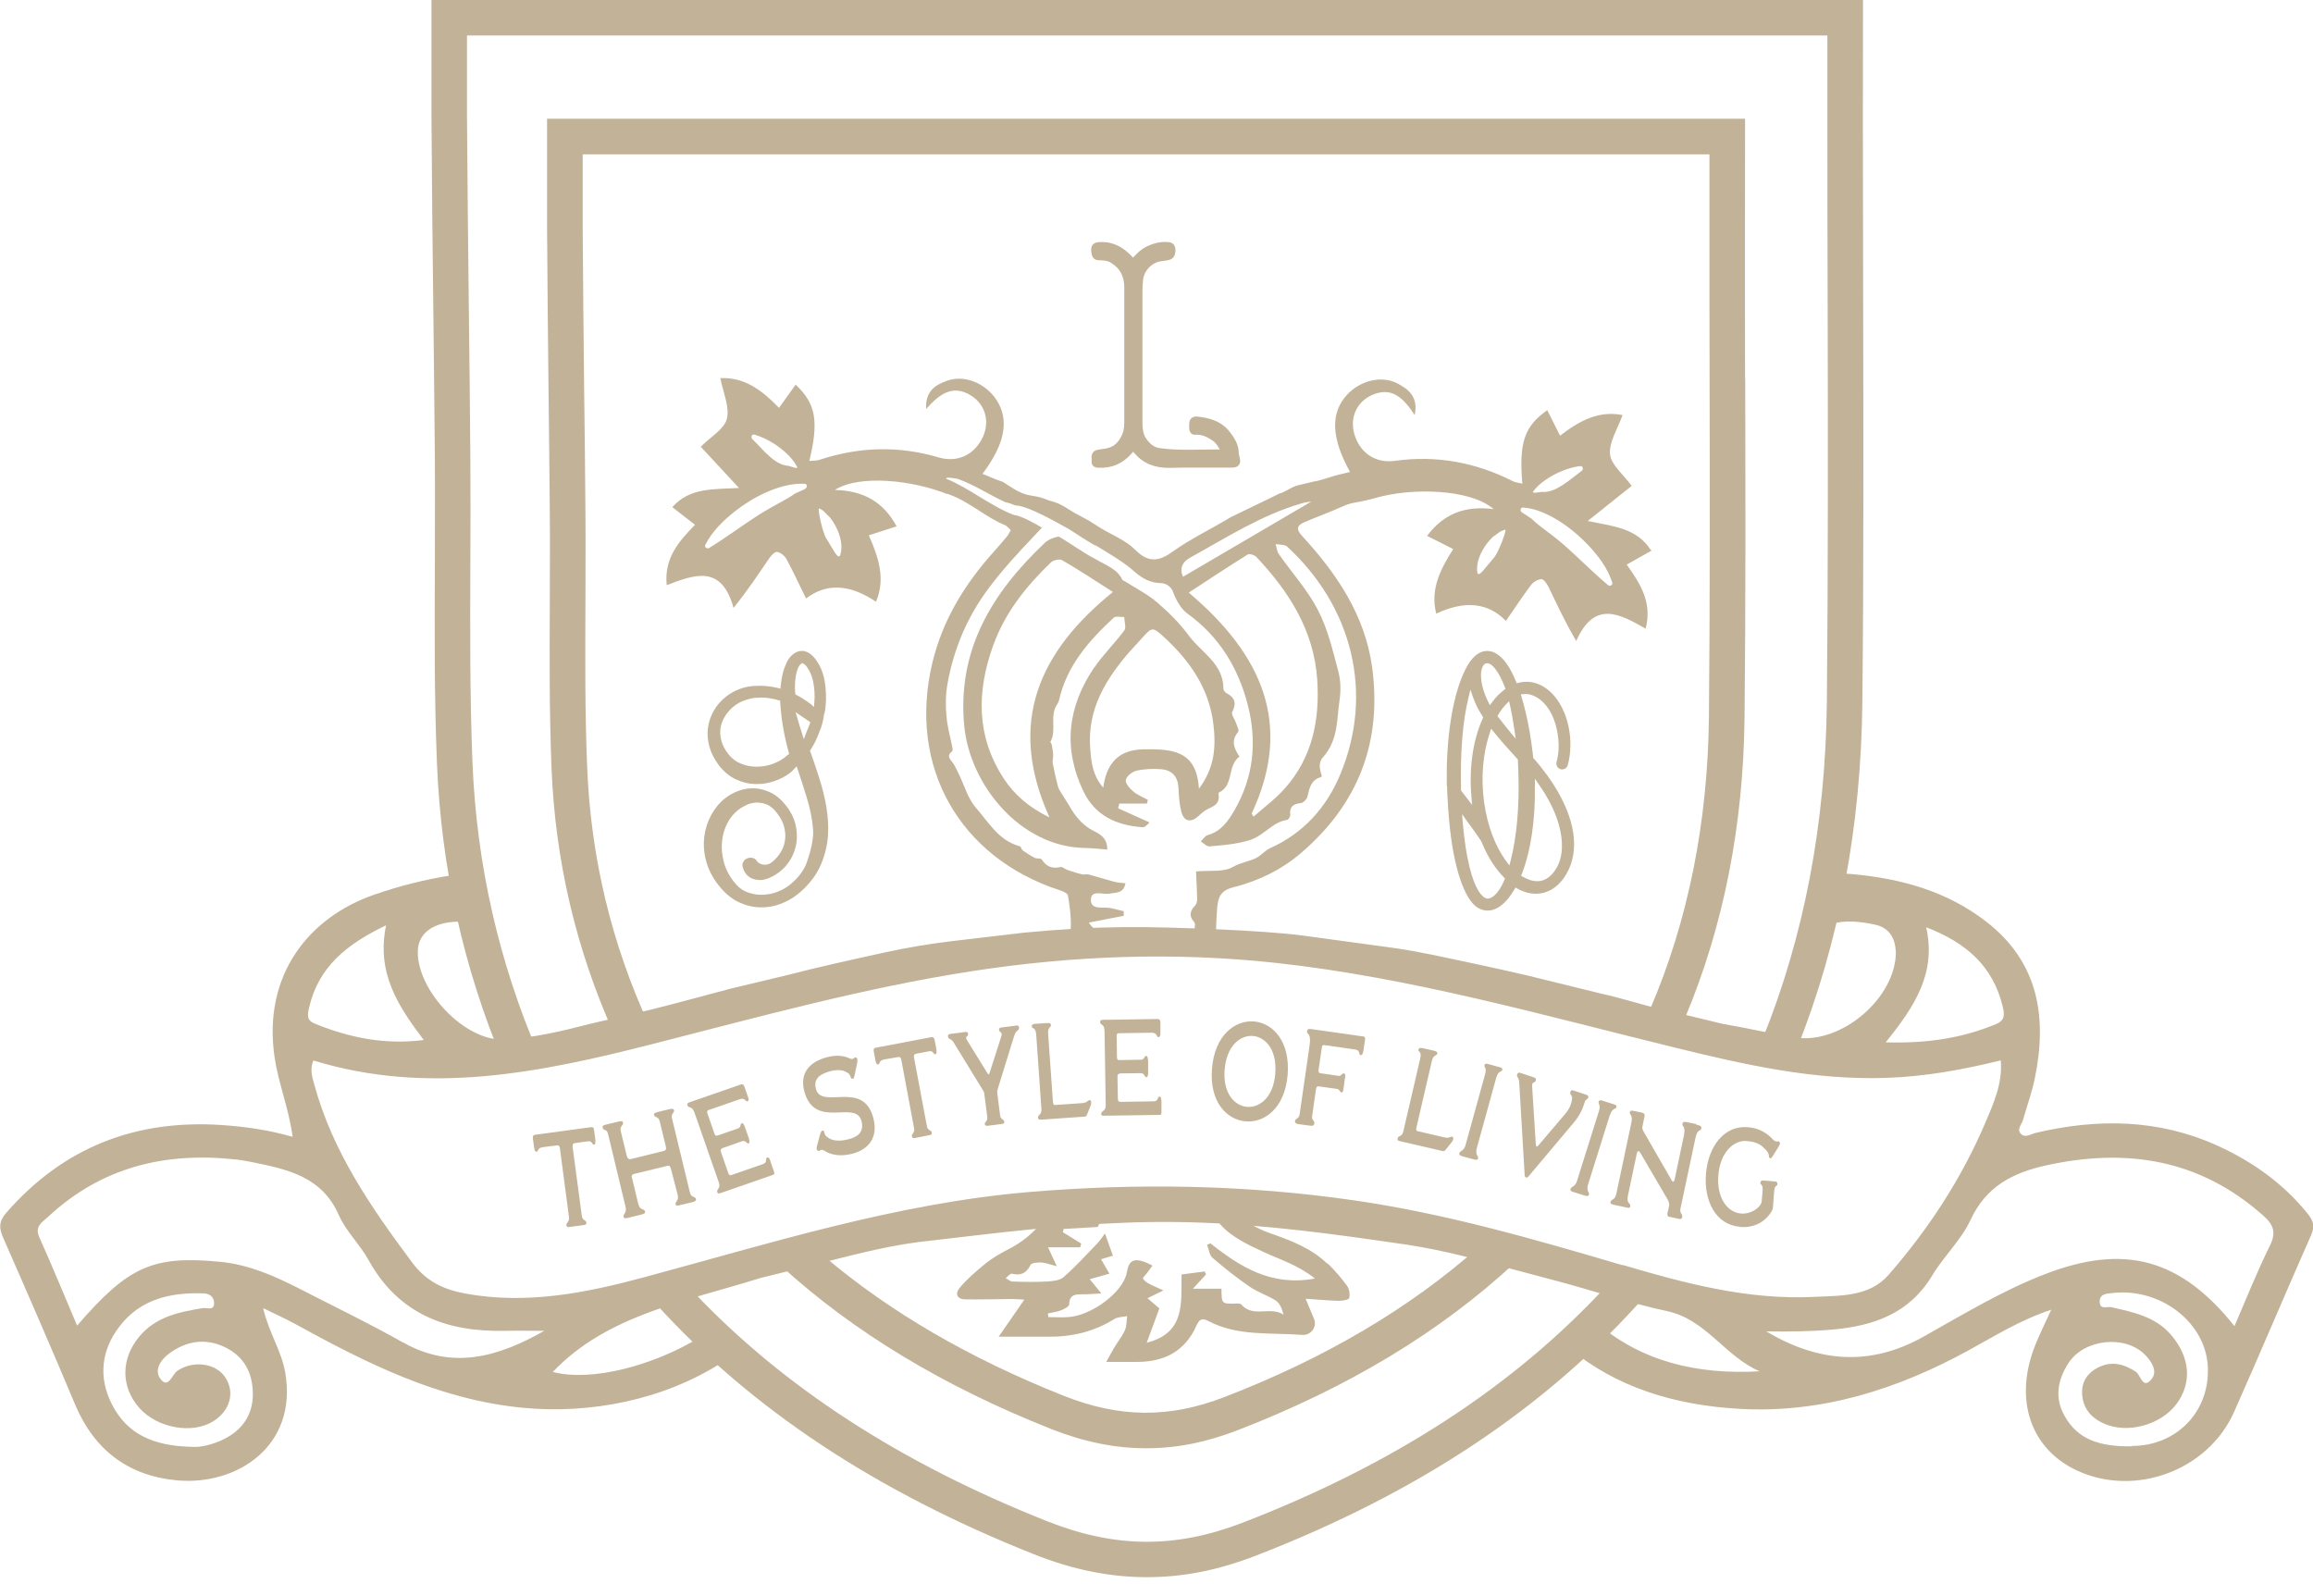 <?xml version="1.0" encoding="UTF-8"?> <svg xmlns="http://www.w3.org/2000/svg" width="100" height="69" viewBox="0 0 100 69" fill="none"> <g clip-path="url(#clip0_86_1970)"> <path d="M65.151 54.4C65.078 54.366 65.004 54.332 64.931 54.298C64.891 54.281 64.858 54.264 64.818 54.247C64.812 54.247 64.767 54.225 64.75 54.219C64.485 54.106 64.214 54.005 63.944 53.903C60.948 56.56 57.299 58.715 52.944 60.396C50.552 61.321 48.409 61.304 45.989 60.345C41.916 58.726 38.481 56.729 35.638 54.321C35.616 54.332 35.599 54.338 35.576 54.343C34.972 54.456 34.369 54.631 33.76 54.721C36.902 57.587 40.766 59.922 45.425 61.772C46.83 62.331 48.189 62.613 49.543 62.613C50.897 62.613 52.154 62.353 53.502 61.834C58.292 59.984 62.274 57.581 65.501 54.586C65.388 54.524 65.269 54.462 65.151 54.405V54.4Z" fill="#C2B297"></path> <path d="M75.446 16.352C75.446 14.243 75.435 12.127 75.441 10.018C75.441 9.166 75.446 5.906 75.446 5.906V5.133H72.423C61.017 5.133 49.606 5.133 38.2 5.133H23.652V7.649C23.652 8.433 23.652 9.143 23.652 9.854C23.664 12.161 23.692 14.502 23.714 16.77C23.737 18.592 23.754 20.419 23.771 22.241C23.782 23.488 23.771 24.757 23.771 25.987C23.759 28.35 23.748 30.787 23.844 33.196C24.002 37.201 24.905 41.031 26.518 44.635C27.043 44.59 27.556 44.466 28.063 44.325C26.439 40.805 25.536 37.06 25.384 33.134C25.288 30.765 25.299 28.339 25.311 25.992C25.311 24.763 25.322 23.488 25.311 22.23C25.299 20.402 25.277 18.581 25.254 16.753C25.232 14.491 25.204 12.144 25.192 9.843C25.192 9.138 25.192 8.433 25.192 7.649V6.673H38.2C49.606 6.673 61.011 6.673 72.423 6.673H73.906C73.906 7.57 73.906 9.448 73.906 10.012C73.906 12.122 73.906 14.237 73.912 16.347C73.923 21.141 73.929 26.094 73.884 30.968C73.838 35.559 72.981 39.812 71.345 43.62C71.864 43.688 72.372 43.812 72.868 43.964C74.515 40.032 75.378 35.678 75.424 30.985C75.474 26.105 75.463 21.141 75.452 16.347L75.446 16.352Z" fill="#C2B297"></path> <path d="M80.551 12.771C80.551 10.238 80.539 7.711 80.539 5.178C80.539 4.157 80.545 0.773 80.545 0.773V0H77.07C62.968 0 48.866 0 34.759 0H18.654V0.767C18.654 1.314 18.654 1.828 18.654 2.318C18.654 3.266 18.654 4.123 18.654 4.975C18.671 7.745 18.699 10.56 18.733 13.278C18.756 15.467 18.784 17.661 18.801 19.85C18.812 21.345 18.801 22.873 18.801 24.346C18.79 27.177 18.773 30.111 18.891 32.993C19.072 37.5 20.031 41.821 21.745 45.905C22.276 45.843 22.8 45.764 23.319 45.662C21.576 41.64 20.6 37.382 20.425 32.931C20.313 30.077 20.324 27.166 20.335 24.351C20.341 22.873 20.346 21.345 20.335 19.839C20.318 17.644 20.296 15.456 20.268 13.261C20.239 10.543 20.206 7.728 20.189 4.964C20.189 4.112 20.189 3.26 20.189 2.318C20.189 2.065 20.189 1.805 20.189 1.534H34.759C48.861 1.534 62.963 1.534 77.07 1.534H79.005C79.005 2.595 79.005 4.456 79.005 5.173C79.005 7.705 79.005 10.238 79.016 12.765C79.028 18.524 79.039 24.487 78.983 30.342C78.926 35.605 77.996 40.49 76.207 44.906C76.563 44.952 76.912 45.042 77.251 45.155C77.403 45.2 77.55 45.256 77.702 45.301C79.513 40.755 80.46 35.74 80.517 30.359C80.579 24.492 80.562 18.53 80.551 12.765V12.771Z" fill="#C2B297"></path> <path d="M69.471 55.607C69.471 55.607 69.454 55.607 69.443 55.607C65.432 59.945 60.232 63.318 53.733 65.828C50.823 66.951 48.211 66.934 45.267 65.766C38.932 63.25 33.878 59.978 29.974 55.849C29.455 56.086 28.914 56.273 28.355 56.368C32.479 60.915 37.871 64.48 44.697 67.193C46.367 67.859 47.974 68.186 49.582 68.186C51.189 68.186 52.684 67.876 54.281 67.261C61.32 64.542 66.899 60.83 71.141 56.013C70.599 55.787 70.047 55.613 69.46 55.607H69.471Z" fill="#C2B297"></path> <path d="M25.683 48.838C25.672 48.748 25.621 48.72 25.559 48.731L23.139 49.058C23.06 49.069 23.026 49.109 23.037 49.21L23.088 49.583C23.111 49.752 23.139 49.797 23.201 49.791C23.285 49.78 23.218 49.628 23.477 49.594L24.064 49.521C24.171 49.504 24.199 49.56 24.211 49.667L24.6 52.623C24.628 52.832 24.47 52.86 24.487 52.967C24.498 53.046 24.543 53.057 24.611 53.046L25.254 52.962C25.322 52.95 25.361 52.928 25.35 52.843C25.333 52.736 25.186 52.781 25.153 52.561L24.758 49.594C24.741 49.481 24.775 49.43 24.854 49.419L25.435 49.34C25.61 49.318 25.593 49.498 25.683 49.487C25.739 49.481 25.762 49.402 25.728 49.182L25.683 48.855V48.838Z" fill="#C2B297"></path> <path d="M29.828 51.557L29.05 48.342C28.999 48.139 29.168 48.116 29.14 47.998C29.123 47.924 29.038 47.93 28.942 47.953L28.497 48.06C28.339 48.099 28.26 48.127 28.277 48.206C28.311 48.336 28.463 48.24 28.525 48.488L28.785 49.56C28.824 49.718 28.756 49.741 28.683 49.763L27.29 50.107C27.205 50.124 27.132 50.119 27.092 49.949L26.838 48.906C26.782 48.669 26.968 48.663 26.934 48.533C26.918 48.455 26.844 48.466 26.771 48.483L26.229 48.612C26.077 48.646 26.038 48.675 26.054 48.748C26.099 48.928 26.224 48.765 26.291 49.035L27.047 52.183C27.109 52.443 26.929 52.488 26.957 52.606C26.974 52.679 27.025 52.679 27.149 52.651L27.701 52.516C27.814 52.488 27.91 52.459 27.888 52.38C27.854 52.228 27.673 52.358 27.594 52.048L27.312 50.874C27.295 50.812 27.352 50.767 27.419 50.75L28.863 50.401C28.926 50.384 28.982 50.423 29.01 50.542L29.303 51.67C29.36 51.912 29.174 51.958 29.208 52.076C29.224 52.138 29.32 52.121 29.36 52.11L29.879 51.986C30.031 51.952 30.116 51.924 30.088 51.828C30.059 51.721 29.884 51.788 29.828 51.557Z" fill="#C2B297"></path> <path d="M33.315 50.215C33.275 50.107 33.247 50.017 33.168 50.045C33.061 50.085 33.207 50.254 32.987 50.327L31.656 50.79C31.572 50.818 31.526 50.829 31.481 50.7L31.171 49.808C31.137 49.718 31.165 49.662 31.244 49.633L32.096 49.334C32.22 49.289 32.299 49.453 32.35 49.436C32.412 49.413 32.423 49.357 32.373 49.205L32.215 48.754C32.169 48.629 32.136 48.545 32.057 48.567C31.995 48.59 32.051 48.737 31.904 48.787L31.024 49.092C30.945 49.12 30.912 49.092 30.872 48.968L30.584 48.133C30.556 48.054 30.573 48.009 30.63 47.992L31.978 47.524C32.215 47.439 32.231 47.642 32.316 47.614C32.401 47.586 32.356 47.456 32.327 47.388L32.181 46.971C32.141 46.864 32.079 46.87 32.028 46.886L29.964 47.603C29.834 47.648 29.682 47.676 29.716 47.772C29.778 47.958 29.902 47.755 30.032 48.122L31.081 51.128C31.171 51.399 30.962 51.399 31.013 51.551C31.041 51.636 31.165 51.574 31.205 51.563L33.427 50.79C33.478 50.773 33.489 50.728 33.461 50.649L33.309 50.215H33.315Z" fill="#C2B297"></path> <path d="M35.273 47.061C35.154 46.604 35.504 46.413 35.921 46.305C36.322 46.204 36.525 46.317 36.559 46.334C36.812 46.435 36.745 46.604 36.829 46.633C36.914 46.661 36.92 46.593 36.948 46.48L37.055 45.967C37.078 45.86 37.089 45.77 37.016 45.724C36.92 45.668 36.937 45.843 36.745 45.764C36.677 45.73 36.339 45.555 35.769 45.702C34.934 45.916 34.573 46.452 34.776 47.191C35.233 48.861 37.004 47.518 37.247 48.471C37.371 48.956 37.066 49.16 36.677 49.255C36.028 49.419 35.808 49.188 35.746 49.143C35.611 49.041 35.667 48.923 35.6 48.889C35.526 48.844 35.481 48.951 35.447 49.069L35.34 49.475C35.306 49.594 35.278 49.707 35.363 49.752C35.447 49.797 35.459 49.65 35.628 49.741C35.712 49.786 36.085 50.068 36.835 49.882C37.523 49.707 37.98 49.21 37.76 48.347C37.326 46.655 35.515 48.003 35.273 47.072V47.061Z" fill="#C2B297"></path> <path d="M40.399 44.94C40.382 44.856 40.332 44.828 40.27 44.839L37.867 45.296C37.788 45.313 37.754 45.352 37.776 45.454L37.844 45.82C37.878 45.989 37.906 46.029 37.968 46.018C38.053 46.001 37.974 45.854 38.233 45.803L38.814 45.702C38.922 45.679 38.95 45.736 38.972 45.843L39.519 48.776C39.559 48.985 39.401 49.019 39.423 49.126C39.44 49.199 39.486 49.21 39.553 49.199L40.191 49.075C40.258 49.064 40.298 49.035 40.281 48.951C40.258 48.844 40.112 48.9 40.072 48.68L39.519 45.736C39.497 45.623 39.525 45.572 39.604 45.555L40.179 45.448C40.354 45.414 40.349 45.595 40.439 45.578C40.495 45.566 40.512 45.493 40.467 45.273L40.405 44.946L40.399 44.94Z" fill="#C2B297"></path> <path d="M43.907 44.343L43.298 44.422C43.23 44.433 43.18 44.455 43.191 44.523C43.208 44.653 43.355 44.602 43.292 44.799L42.779 46.401C42.762 46.452 42.728 46.463 42.7 46.413L41.82 44.991C41.679 44.771 41.877 44.844 41.854 44.692C41.843 44.608 41.792 44.613 41.719 44.619L41.149 44.692C41.053 44.703 40.974 44.715 40.986 44.805C41.008 44.969 41.093 44.85 41.234 45.076L42.52 47.174C42.548 47.225 42.554 47.264 42.565 47.36L42.683 48.28C42.712 48.483 42.565 48.5 42.576 48.596C42.587 48.68 42.666 48.675 42.723 48.669L43.287 48.596C43.371 48.584 43.428 48.579 43.417 48.489C43.4 48.364 43.259 48.426 43.236 48.206L43.118 47.276C43.112 47.231 43.106 47.163 43.135 47.084L43.84 44.805C43.941 44.478 44.077 44.585 44.054 44.41C44.043 44.32 43.953 44.331 43.896 44.343H43.907Z" fill="#C2B297"></path> <path d="M46.847 47.687L45.623 47.772C45.567 47.772 45.533 47.772 45.522 47.637L45.313 44.67C45.296 44.404 45.448 44.416 45.437 44.32C45.431 44.23 45.364 44.224 45.262 44.23L44.755 44.263C44.653 44.269 44.602 44.303 44.608 44.376C44.614 44.495 44.771 44.376 44.8 44.732L45.025 47.947C45.042 48.223 44.867 48.167 44.879 48.319C44.884 48.409 44.946 48.409 45.048 48.404L46.892 48.274C46.932 48.274 46.971 48.263 46.999 48.184L47.163 47.772C47.18 47.721 47.186 47.603 47.152 47.575C47.056 47.513 47.033 47.665 46.853 47.676L46.847 47.687Z" fill="#C2B297"></path> <path d="M50.135 47.405C50.022 47.405 50.106 47.614 49.875 47.614L48.471 47.637C48.386 47.637 48.335 47.637 48.33 47.496L48.313 46.554C48.307 46.458 48.352 46.413 48.437 46.407L49.339 46.396C49.475 46.396 49.492 46.571 49.548 46.571C49.61 46.571 49.644 46.52 49.638 46.356V45.877C49.627 45.747 49.621 45.651 49.542 45.651C49.48 45.651 49.48 45.815 49.328 45.815L48.397 45.831C48.313 45.831 48.29 45.798 48.29 45.668L48.279 44.788C48.279 44.703 48.307 44.669 48.364 44.669L49.791 44.647C50.044 44.647 49.994 44.839 50.084 44.839C50.169 44.839 50.169 44.703 50.169 44.63V44.184C50.157 44.072 50.101 44.055 50.044 44.055L47.856 44.089C47.72 44.089 47.562 44.072 47.562 44.167C47.562 44.365 47.749 44.213 47.754 44.596L47.805 47.783C47.805 48.065 47.608 48.003 47.608 48.167C47.608 48.257 47.743 48.234 47.788 48.234L50.14 48.201C50.197 48.201 50.219 48.156 50.214 48.077V47.614C50.202 47.501 50.202 47.405 50.123 47.411L50.135 47.405Z" fill="#C2B297"></path> <path d="M54.226 44.162C53.402 44.088 52.511 44.754 52.398 46.209C52.285 47.625 53.024 48.398 53.831 48.477C54.66 48.562 55.551 47.913 55.67 46.469C55.783 45.019 55.038 44.241 54.231 44.162H54.226ZM55.134 46.424C55.055 47.445 54.451 47.907 53.899 47.851C53.357 47.794 52.866 47.247 52.945 46.249C53.03 45.211 53.622 44.743 54.175 44.788C54.717 44.839 55.219 45.391 55.134 46.418V46.424Z" fill="#C2B297"></path> <path d="M58.901 44.805L56.803 44.506C56.611 44.478 56.526 44.461 56.509 44.579C56.487 44.731 56.695 44.636 56.622 45.172L56.188 48.178C56.16 48.375 56.007 48.353 55.99 48.449C55.973 48.573 56.064 48.59 56.193 48.607L56.566 48.657C56.729 48.68 56.808 48.691 56.825 48.556C56.842 48.438 56.701 48.449 56.729 48.251L56.898 47.067C56.904 47.01 56.944 46.96 57 46.965L57.812 47.078C57.914 47.095 57.936 47.219 57.987 47.23C58.049 47.242 58.072 47.163 58.083 47.078L58.156 46.548C58.168 46.463 58.156 46.418 58.1 46.407C58.015 46.395 57.993 46.531 57.886 46.514L57.096 46.401C57.017 46.39 56.994 46.339 57.006 46.26L57.147 45.29C57.164 45.188 57.181 45.172 57.305 45.188L58.596 45.374C58.833 45.408 58.715 45.6 58.833 45.617C58.89 45.623 58.929 45.561 58.957 45.352L59.019 44.923C59.031 44.839 58.991 44.81 58.895 44.799L58.901 44.805Z" fill="#C2B297"></path> <path d="M62.489 49.182L61.294 48.906C61.243 48.895 61.209 48.872 61.237 48.748L61.908 45.854C61.97 45.595 62.111 45.651 62.134 45.561C62.157 45.476 62.089 45.448 61.993 45.425L61.497 45.313C61.401 45.29 61.339 45.307 61.322 45.375C61.294 45.487 61.48 45.425 61.401 45.77L60.673 48.906C60.611 49.177 60.459 49.069 60.425 49.216C60.402 49.301 60.459 49.323 60.566 49.346L62.371 49.763C62.41 49.775 62.45 49.775 62.501 49.707L62.777 49.363C62.811 49.323 62.85 49.21 62.822 49.171C62.749 49.081 62.681 49.222 62.506 49.182H62.489Z" fill="#C2B297"></path> <path d="M64.825 46.136L64.34 46.001C64.289 45.99 64.204 45.962 64.182 46.046C64.153 46.148 64.289 46.153 64.204 46.452L63.364 49.498C63.291 49.775 63.127 49.746 63.099 49.842C63.071 49.938 63.133 49.961 63.223 49.989L63.719 50.124C63.747 50.136 63.877 50.169 63.9 50.091C63.934 49.967 63.764 49.938 63.849 49.634L64.689 46.588C64.774 46.283 64.926 46.351 64.949 46.261C64.977 46.159 64.847 46.142 64.819 46.131L64.825 46.136Z" fill="#C2B297"></path> <path d="M68.497 47.71C68.553 47.462 68.615 47.592 68.666 47.445C68.689 47.383 68.638 47.349 68.57 47.326L68.029 47.146C67.978 47.129 67.927 47.112 67.894 47.202C67.843 47.349 68.018 47.321 67.956 47.586C67.922 47.749 67.86 47.93 67.685 48.139L66.495 49.538C66.449 49.583 66.41 49.583 66.399 49.481L66.241 46.982C66.224 46.723 66.353 46.853 66.393 46.723C66.427 46.616 66.382 46.599 66.275 46.565L65.716 46.379C65.688 46.367 65.62 46.362 65.592 46.452C65.552 46.565 65.671 46.565 65.682 46.807L65.919 50.824C65.925 50.908 66.015 50.937 66.066 50.88L68.006 48.573C68.283 48.268 68.446 47.896 68.486 47.716L68.497 47.71Z" fill="#C2B297"></path> <path d="M69.613 48.189C69.709 47.89 69.856 47.964 69.884 47.873C69.918 47.772 69.788 47.749 69.76 47.738L69.28 47.586C69.235 47.569 69.145 47.541 69.117 47.631C69.083 47.732 69.218 47.744 69.128 48.037L68.18 51.055C68.096 51.326 67.932 51.292 67.904 51.388C67.876 51.483 67.932 51.506 68.022 51.534L68.513 51.687C68.541 51.698 68.671 51.737 68.694 51.658C68.733 51.534 68.564 51.501 68.66 51.202L69.607 48.184L69.613 48.189Z" fill="#C2B297"></path> <path d="M73.33 48.596L73.025 48.534C72.833 48.494 72.76 48.477 72.743 48.579C72.709 48.731 72.895 48.647 72.799 49.103L72.405 50.976C72.376 51.112 72.32 51.117 72.275 51.033L71.056 48.917C71.017 48.827 70.989 48.793 71.011 48.692L71.096 48.285C71.119 48.184 71.085 48.128 71 48.105L70.684 48.037C70.543 48.009 70.481 47.998 70.464 48.083C70.436 48.212 70.605 48.173 70.532 48.528L69.889 51.574C69.821 51.929 69.663 51.811 69.629 51.969C69.612 52.048 69.686 52.065 69.776 52.087L70.301 52.2C70.419 52.223 70.464 52.245 70.481 52.155C70.515 51.992 70.306 52.065 70.38 51.698L70.763 49.882C70.791 49.746 70.853 49.73 70.915 49.837L72.117 51.89C72.156 51.98 72.179 52.071 72.162 52.138L72.094 52.443C72.078 52.516 72.089 52.584 72.151 52.601L72.568 52.691C72.625 52.702 72.709 52.719 72.726 52.623C72.76 52.471 72.608 52.477 72.653 52.251L73.302 49.194C73.386 48.788 73.527 48.929 73.555 48.782C73.578 48.686 73.488 48.652 73.324 48.618L73.33 48.596Z" fill="#C2B297"></path> <path d="M75.227 53.046C76.157 53.119 76.564 52.459 76.631 52.29C76.648 52.245 76.654 52.2 76.654 52.16L76.705 51.495C76.727 51.202 76.834 51.314 76.846 51.19C76.851 51.089 76.778 51.083 76.722 51.078L76.259 51.038C76.169 51.032 76.118 51.038 76.107 51.134C76.096 51.258 76.231 51.151 76.203 51.489L76.169 51.901C76.163 51.98 76.157 51.997 76.135 52.042C76.039 52.239 75.689 52.499 75.272 52.465C74.691 52.42 74.212 51.8 74.29 50.807C74.369 49.825 74.95 49.284 75.514 49.329C76 49.368 76.163 49.521 76.344 49.712C76.53 49.904 76.445 50 76.502 50.056C76.552 50.113 76.609 50.045 76.66 49.955L76.891 49.583C76.93 49.521 76.987 49.425 76.936 49.374C76.857 49.295 76.817 49.419 76.66 49.272C76.597 49.216 76.265 48.787 75.56 48.731C74.544 48.652 73.85 49.554 73.755 50.762C73.664 51.89 74.161 52.95 75.216 53.035L75.227 53.046Z" fill="#C2B297"></path> <path d="M71.83 43.643C70.955 43.428 70.092 43.146 69.212 42.955L66.144 42.199C64.773 41.877 63.391 41.584 62.015 41.296C61.439 41.178 60.864 41.071 60.283 40.986L56.346 40.45C55.471 40.331 53.954 40.236 52.803 40.185C49.537 40.044 47.546 40.01 44.291 40.32L41.166 40.687C40.179 40.805 39.198 40.969 38.227 41.183C36.789 41.499 35.424 41.798 34.07 42.148L31.554 42.751C30.319 43.079 29.213 43.383 28.102 43.66L25.491 44.269C24.278 44.585 23.048 44.872 21.807 44.94C20.115 45.036 18.039 42.847 18.062 41.133C18.073 40.337 18.739 39.858 19.833 39.846C19.675 39.186 19.545 38.526 19.477 37.85C18.395 38.019 17.289 38.295 16.166 38.684C13.368 39.655 11.338 42.148 11.874 45.73C12.043 46.852 12.483 47.907 12.652 49.148C11.575 48.843 10.593 48.708 9.6 48.64C5.883 48.387 2.758 49.588 0.282 52.42C-0.062 52.809 -0.045 53.097 0.141 53.52C1.19 55.911 2.234 58.303 3.243 60.712C4.072 62.692 5.556 63.809 7.654 64C10.238 64.237 12.883 62.522 12.331 59.335C12.167 58.393 11.62 57.609 11.377 56.554C11.925 56.825 12.336 57.006 12.726 57.22C15.839 58.929 18.964 60.514 22.619 60.864C25.508 61.14 28.7 60.531 31.244 58.884C30.889 58.557 30.556 58.202 30.274 57.807C28.26 59.042 25.57 59.753 23.9 59.313C26.241 56.848 29.654 56.261 32.88 55.251L35.227 54.67C36.654 54.315 38.075 53.92 39.649 53.706L42.255 53.401C45.104 53.068 47.975 52.798 50.84 52.831C53.712 52.865 56.583 53.204 59.426 53.61L60.21 53.723C61.975 53.954 63.397 54.321 64.869 54.733L67.249 55.364C68.789 55.77 70.515 56.351 72.072 56.684C73.759 57.04 74.582 58.647 76.077 59.285C73.347 59.443 70.939 58.85 68.987 57.158C68.597 57.525 68.231 57.908 67.876 58.309C69.878 59.967 72.382 60.751 75.214 60.909C78.751 61.107 82.028 60.069 85.114 58.376C86.231 57.767 87.314 57.079 88.684 56.622C88.414 57.22 88.188 57.666 88.002 58.128C87.054 60.475 87.765 62.624 89.79 63.572C92.289 64.739 95.453 63.589 96.587 61.044C97.715 58.512 98.787 55.951 99.91 53.418C100.079 53.035 100.034 52.798 99.774 52.476C98.714 51.162 97.377 50.214 95.859 49.526C93.316 48.375 90.681 48.347 88.007 48.979C87.793 49.03 87.562 49.21 87.376 49.024C87.173 48.821 87.41 48.612 87.466 48.409C87.63 47.817 87.844 47.242 87.968 46.644C88.515 44.004 88.154 41.618 85.881 39.852C84.172 38.526 82.186 37.979 80.048 37.788C79.84 37.771 79.637 37.759 79.433 37.748C79.371 38.487 79.315 39.226 79.163 39.948C79.794 39.767 80.421 39.841 81.047 39.971C81.69 40.106 81.932 40.551 81.966 41.161C81.966 43.146 79.603 45.166 77.617 44.855C76.574 44.692 75.541 44.444 74.498 44.269L71.852 43.631L71.83 43.643ZM83.275 40.089C85.001 40.749 86.163 41.764 86.586 43.519C86.676 43.897 86.671 44.122 86.281 44.28C84.815 44.889 83.292 45.115 81.526 45.064C82.773 43.513 83.726 42.086 83.275 40.083V40.089ZM13.363 43.564C13.769 41.798 14.993 40.817 16.691 40.004C16.268 42.069 17.204 43.485 18.321 44.963C16.618 45.177 15.1 44.861 13.617 44.258C13.25 44.111 13.29 43.885 13.363 43.564ZM9.708 62.206C9.183 62.472 8.613 62.584 8.303 62.551C6.622 62.517 5.494 61.998 4.84 60.717C4.242 59.544 4.377 58.371 5.167 57.344C6.069 56.165 7.372 55.866 8.794 55.917C9.076 55.928 9.245 56.069 9.256 56.312C9.273 56.696 8.952 56.526 8.76 56.554C7.733 56.724 6.729 56.927 6.013 57.795C5.223 58.754 5.218 59.956 6.024 60.87C6.797 61.738 8.297 62.015 9.211 61.451C9.945 60.999 10.17 60.193 9.741 59.55C9.324 58.918 8.343 58.811 7.671 59.262C7.446 59.414 7.293 60.023 6.972 59.657C6.616 59.256 6.955 58.771 7.333 58.501C8.055 57.982 8.856 57.835 9.708 58.235C10.565 58.642 10.926 59.364 10.932 60.266C10.932 61.152 10.492 61.806 9.713 62.201L9.708 62.206ZM17.43 58.044C15.975 57.22 14.457 56.492 12.968 55.725C11.879 55.167 10.751 54.67 9.521 54.552C6.605 54.27 5.545 54.749 3.334 57.31C2.781 56.013 2.262 54.744 1.698 53.486C1.483 53.012 1.839 52.831 2.081 52.606C4.388 50.451 7.152 49.791 10.221 50.13C10.475 50.158 10.729 50.209 10.982 50.259C12.483 50.564 13.933 50.897 14.649 52.533C14.954 53.232 15.557 53.791 15.929 54.467C17.221 56.808 19.297 57.592 21.824 57.536C22.394 57.525 22.963 57.536 23.533 57.536C21.559 58.653 19.573 59.251 17.43 58.038V58.044ZM70.149 54.699C66.324 53.571 62.494 52.465 58.54 51.895C53.858 51.218 49.159 51.139 44.432 51.54C38.741 52.031 33.343 53.74 27.877 55.212C25.355 55.895 22.789 56.408 20.137 55.928C19.184 55.754 18.434 55.409 17.814 54.575C16.048 52.205 14.384 49.802 13.594 46.909C13.498 46.565 13.385 46.232 13.549 45.848C18.519 47.371 23.364 46.373 28.204 45.138C32.79 43.97 37.353 42.706 42.035 41.984C46.395 41.313 50.761 41.149 55.167 41.629C61.044 42.272 66.697 43.891 72.411 45.29C75.417 46.029 78.429 46.711 81.566 46.599C83.23 46.542 84.837 46.254 86.501 45.843C86.586 46.824 86.197 47.687 85.841 48.522C84.809 50.947 83.376 53.142 81.645 55.122C80.804 56.081 79.529 56.013 78.396 56.069C75.558 56.205 72.839 55.483 70.154 54.687L70.149 54.699ZM92.182 62.528C90.772 62.551 89.829 62.235 89.26 61.214C88.814 60.424 88.961 59.651 89.429 58.929C90.106 57.88 91.894 57.694 92.751 58.585C93.028 58.867 93.293 59.285 93.022 59.623C92.639 60.097 92.548 59.443 92.345 59.307C91.815 58.963 91.29 58.828 90.709 59.121C90.269 59.341 90.01 59.713 90.016 60.198C90.027 60.836 90.365 61.276 90.952 61.541C91.956 61.998 93.4 61.62 94.088 60.712C94.788 59.781 94.686 58.67 93.863 57.711C93.18 56.916 92.233 56.735 91.29 56.515C91.104 56.47 90.783 56.65 90.777 56.278C90.777 55.923 91.076 55.934 91.341 55.9C93.417 55.669 95.369 57.181 95.453 59.093C95.544 61.084 94.037 62.517 92.182 62.511V62.528ZM98.127 53.875C97.586 54.964 97.14 56.097 96.604 57.333C94.269 54.4 91.826 53.762 88.408 55.088C86.564 55.799 84.877 56.825 83.168 57.784C80.827 59.099 78.599 58.89 76.359 57.559C77.324 57.575 78.288 57.564 79.247 57.48C81.03 57.316 82.553 56.78 83.54 55.139C84.036 54.309 84.787 53.616 85.187 52.753C85.858 51.303 86.998 50.705 88.464 50.383C91.95 49.616 95.109 50.118 97.851 52.555C98.313 52.967 98.415 53.3 98.127 53.875Z" fill="#C2B297"></path> <path d="M48.608 18.033V18.118C48.608 18.355 48.608 18.575 48.517 18.784C48.365 19.128 48.162 19.314 47.857 19.381C47.789 19.398 47.716 19.41 47.643 19.415C47.587 19.421 47.524 19.432 47.462 19.444C47.338 19.466 47.254 19.528 47.214 19.63C47.186 19.703 47.192 19.782 47.197 19.85C47.197 19.889 47.197 19.912 47.197 19.929C47.186 20.03 47.22 20.098 47.254 20.132C47.327 20.216 47.434 20.222 47.513 20.222C48.072 20.244 48.545 20.041 48.918 19.613L48.991 19.528L49.064 19.613C49.437 20.041 49.933 20.239 50.587 20.227C51.146 20.211 51.715 20.216 52.268 20.216H52.291C52.522 20.216 52.759 20.216 52.99 20.216C53.024 20.216 53.052 20.216 53.086 20.216C53.16 20.216 53.239 20.216 53.318 20.216C53.459 20.205 53.526 20.149 53.566 20.098C53.6 20.053 53.639 19.968 53.605 19.833L53.594 19.782C53.577 19.703 53.554 19.624 53.554 19.551C53.543 19.201 53.363 18.924 53.176 18.682C52.787 18.174 52.218 18.056 51.761 18.011C51.637 17.999 51.563 18.039 51.518 18.073C51.479 18.107 51.428 18.169 51.417 18.287C51.411 18.377 51.411 18.462 51.417 18.541C51.417 18.62 51.45 18.693 51.501 18.738C51.552 18.784 51.614 18.8 51.682 18.795C51.907 18.778 52.122 18.846 52.409 19.037C52.505 19.099 52.584 19.184 52.646 19.285L52.736 19.432H52.562C52.364 19.432 52.172 19.432 51.981 19.438C51.366 19.449 50.734 19.46 50.119 19.37C49.905 19.336 49.73 19.212 49.555 18.964C49.403 18.744 49.392 18.496 49.392 18.163V17.306V12.59C49.392 12.398 49.403 12.223 49.425 12.06C49.482 11.682 49.803 11.355 50.17 11.298C50.209 11.293 50.249 11.287 50.294 11.281C50.367 11.27 50.435 11.264 50.503 11.247C50.717 11.208 50.824 11.056 50.819 10.807C50.819 10.61 50.712 10.486 50.525 10.469C50.193 10.435 49.86 10.508 49.516 10.689C49.324 10.79 49.177 10.937 49.053 11.067L48.985 11.14L48.918 11.067C48.765 10.909 48.619 10.79 48.466 10.695C48.207 10.542 47.936 10.463 47.637 10.463C47.451 10.463 47.321 10.486 47.242 10.582C47.163 10.678 47.163 10.807 47.197 10.988C47.231 11.157 47.338 11.247 47.508 11.253C47.699 11.253 47.863 11.264 47.993 11.338C48.41 11.575 48.608 11.93 48.608 12.432C48.608 13.724 48.608 15.032 48.608 16.33V17.458" fill="#C2B297"></path> <path d="M62.563 33.986C62.563 34.206 62.58 34.431 62.58 34.431C62.596 34.775 62.619 35.13 62.653 35.475C62.828 37.466 63.307 38.91 63.905 39.254C64.035 39.327 64.17 39.367 64.311 39.367C64.723 39.367 65.124 39.051 65.473 38.453L65.524 38.368L65.609 38.419C65.868 38.566 66.139 38.639 66.398 38.639C66.94 38.639 67.408 38.329 67.73 37.77C68.311 36.755 68.108 35.384 67.154 33.901L66.912 33.545C66.731 33.297 66.528 33.038 66.308 32.79L66.285 32.767V32.733C66.178 31.763 66.026 30.962 65.784 30.133L65.75 30.02L65.868 30.009C66.054 29.986 66.235 30.031 66.432 30.144C66.855 30.387 67.177 30.9 67.312 31.554C67.414 32.056 67.414 32.513 67.295 32.948C67.273 33.026 67.295 33.105 67.34 33.167C67.402 33.246 67.493 33.28 67.589 33.258C67.684 33.241 67.752 33.173 67.78 33.083C67.921 32.558 67.933 31.977 67.814 31.413C67.645 30.612 67.239 29.98 66.703 29.67C66.37 29.479 66.026 29.428 65.659 29.518L65.575 29.541L65.541 29.462C65.281 28.824 65.005 28.441 64.667 28.243C64.548 28.175 64.424 28.142 64.294 28.142C64.074 28.142 63.742 28.254 63.443 28.779C62.918 29.693 62.596 31.289 62.551 33.162V33.421C62.551 33.421 62.546 33.754 62.551 33.986H62.563ZM65.242 30.302L65.281 30.483C65.355 30.804 65.417 31.165 65.479 31.588L65.53 31.938L65.304 31.667C65.18 31.515 64.988 31.278 64.779 31.007L64.74 30.956L64.774 30.9C64.875 30.725 64.994 30.573 65.118 30.443L65.248 30.313L65.242 30.302ZM64.12 28.785C64.187 28.666 64.306 28.644 64.435 28.717C64.627 28.824 64.875 29.213 65.061 29.71L65.09 29.783L65.028 29.828C64.841 29.969 64.672 30.138 64.509 30.358L64.413 30.488L64.34 30.341C64.029 29.721 63.939 29.095 64.12 28.785ZM63.166 34.166V34.132C63.127 32.53 63.239 31.154 63.493 30.138L63.572 29.817L63.679 30.127C63.775 30.409 63.916 30.691 64.097 30.968L64.125 31.013L64.103 31.064C63.679 32.005 63.505 33.207 63.617 34.454L63.646 34.798L63.437 34.527C63.358 34.42 63.268 34.307 63.178 34.194L63.155 34.166H63.166ZM65.039 38.047C64.988 38.171 64.943 38.261 64.903 38.329C64.717 38.656 64.503 38.848 64.323 38.848C64.277 38.848 64.232 38.837 64.187 38.808C64.046 38.724 63.77 38.447 63.533 37.483C63.403 36.964 63.307 36.315 63.239 35.559L63.211 35.198L63.42 35.492C63.629 35.785 63.849 36.073 64.04 36.371L64.103 36.513C64.34 37.077 64.65 37.556 65.022 37.934L65.067 37.979L65.039 38.041V38.047ZM65.31 37.212L65.259 37.415L65.135 37.252C64.65 36.608 64.306 35.7 64.165 34.691C64.018 33.636 64.108 32.564 64.413 31.673L64.469 31.503L64.582 31.645C64.836 31.96 65.18 32.355 65.586 32.795L65.626 32.84V32.891L65.648 33.478C65.688 34.905 65.575 36.163 65.31 37.218V37.212ZM67.295 37.522C67.143 37.787 66.878 38.098 66.455 38.098C66.269 38.098 66.071 38.036 65.862 37.917L65.761 37.861L65.795 37.782C66.184 36.789 66.381 35.441 66.359 33.986V33.664L66.539 33.929C66.929 34.482 67.222 35.057 67.38 35.604C67.606 36.371 67.577 37.032 67.295 37.528V37.522Z" fill="#C2B297"></path> <path d="M35.655 30.85V30.794C35.672 30.726 35.683 30.658 35.688 30.585C35.728 30.201 35.717 29.823 35.655 29.457C35.593 29.079 35.452 28.752 35.243 28.481C35.113 28.312 34.967 28.204 34.809 28.159C34.735 28.137 34.656 28.137 34.583 28.148C34.481 28.165 34.38 28.21 34.284 28.289C34.166 28.379 34.075 28.503 34.002 28.661C33.94 28.797 33.883 28.949 33.844 29.107C33.804 29.265 33.776 29.428 33.759 29.598L33.742 29.773L33.635 29.744C33.302 29.665 32.97 29.632 32.637 29.654C32.547 29.654 32.462 29.671 32.372 29.682C32.011 29.744 31.683 29.891 31.396 30.111C31.176 30.286 30.995 30.489 30.86 30.726C30.725 30.963 30.64 31.217 30.606 31.476C30.572 31.741 30.595 32.012 30.674 32.294C30.753 32.57 30.894 32.841 31.091 33.101C31.306 33.371 31.554 33.575 31.825 33.699C32.095 33.823 32.372 33.89 32.654 33.896C32.812 33.896 32.97 33.896 33.122 33.862C33.24 33.84 33.359 33.811 33.472 33.772C33.737 33.682 33.974 33.558 34.182 33.394C34.194 33.383 34.211 33.371 34.222 33.36L34.442 33.129L34.487 33.259C34.617 33.648 34.741 34.037 34.859 34.415C35.017 34.917 35.119 35.408 35.153 35.859C35.187 36.305 35.023 36.863 34.893 37.252C34.769 37.625 34.504 37.969 34.115 38.279C33.974 38.386 33.804 38.482 33.596 38.561C33.477 38.606 33.359 38.64 33.235 38.657C33.145 38.674 33.049 38.679 32.953 38.685C32.733 38.691 32.513 38.651 32.293 38.567C32.084 38.488 31.892 38.335 31.729 38.121C31.52 37.856 31.373 37.568 31.294 37.269C31.215 36.965 31.187 36.671 31.215 36.384C31.244 36.102 31.317 35.836 31.441 35.599C31.565 35.363 31.717 35.171 31.904 35.024C32.016 34.934 32.146 34.861 32.293 34.793C32.377 34.753 32.468 34.731 32.558 34.714C32.614 34.703 32.671 34.697 32.727 34.697C32.874 34.697 33.02 34.725 33.167 34.787C33.314 34.849 33.455 34.973 33.59 35.148C33.754 35.357 33.861 35.566 33.906 35.769C33.957 35.972 33.968 36.169 33.934 36.355C33.906 36.541 33.838 36.716 33.737 36.869C33.635 37.027 33.517 37.162 33.381 37.269C33.37 37.281 33.359 37.286 33.342 37.297C33.161 37.427 32.919 37.41 32.755 37.269L32.738 37.247C32.721 37.23 32.71 37.213 32.699 37.196V37.19C32.62 37.083 32.406 37.027 32.231 37.151C32.191 37.168 32.157 37.23 32.14 37.258C32.112 37.297 32.095 37.343 32.095 37.393C32.095 37.45 32.129 37.562 32.157 37.625C32.248 37.833 32.439 37.986 32.665 38.025L32.738 38.036C32.834 38.053 32.93 38.053 33.02 38.031C33.088 38.014 33.184 37.991 33.28 37.946C33.432 37.878 33.584 37.788 33.725 37.675C33.912 37.534 34.064 37.348 34.194 37.128C34.318 36.908 34.402 36.671 34.436 36.417C34.47 36.164 34.453 35.904 34.391 35.633C34.323 35.363 34.194 35.097 33.996 34.844C33.793 34.584 33.573 34.392 33.336 34.274C33.099 34.156 32.857 34.093 32.62 34.082C32.496 34.082 32.377 34.082 32.259 34.105C32.152 34.122 32.039 34.15 31.932 34.189C31.717 34.268 31.52 34.376 31.351 34.511C31.114 34.697 30.911 34.94 30.753 35.227C30.595 35.515 30.493 35.831 30.448 36.169C30.409 36.502 30.431 36.857 30.527 37.218C30.623 37.579 30.798 37.935 31.063 38.268C31.323 38.6 31.605 38.837 31.909 38.99C32.214 39.136 32.518 39.215 32.829 39.227C32.919 39.227 33.009 39.227 33.099 39.221C33.167 39.215 33.235 39.204 33.302 39.198C33.443 39.176 33.584 39.136 33.72 39.086C34.002 38.984 34.256 38.843 34.476 38.668C34.679 38.51 34.871 38.318 35.057 38.093C35.243 37.867 35.389 37.619 35.497 37.365C35.666 36.959 35.767 36.547 35.796 36.135C35.824 35.729 35.796 35.318 35.728 34.894C35.66 34.483 35.553 34.06 35.418 33.631C35.299 33.259 35.169 32.881 35.034 32.497L35.017 32.452L35.045 32.413C35.187 32.204 35.31 31.95 35.418 31.662C35.525 31.42 35.593 31.16 35.626 30.895L35.638 30.822L35.655 30.85ZM34.075 32.621C34.024 32.666 33.968 32.711 33.912 32.757C33.765 32.869 33.584 32.965 33.37 33.039C33.269 33.072 33.167 33.101 33.06 33.118C32.947 33.135 32.829 33.146 32.705 33.146H32.693C32.468 33.146 32.242 33.101 32.022 33.01C31.813 32.926 31.638 32.79 31.486 32.599C31.339 32.407 31.238 32.215 31.187 32.023C31.136 31.831 31.125 31.645 31.153 31.471C31.181 31.29 31.249 31.115 31.351 30.957C31.452 30.794 31.588 30.641 31.751 30.517C31.87 30.421 32.011 30.348 32.169 30.286C32.287 30.241 32.411 30.207 32.541 30.184C32.586 30.179 32.631 30.167 32.682 30.167C32.699 30.167 32.71 30.167 32.727 30.167C32.896 30.156 33.071 30.156 33.252 30.184C33.387 30.201 33.522 30.23 33.663 30.275L33.731 30.291V30.359C33.754 30.715 33.793 31.081 33.855 31.437C33.917 31.803 34.002 32.17 34.103 32.537L34.12 32.593L34.075 32.633V32.621ZM34.38 29.97C34.374 29.897 34.368 29.818 34.368 29.733C34.368 29.586 34.374 29.434 34.397 29.293C34.414 29.152 34.447 29.022 34.493 28.91C34.526 28.814 34.572 28.746 34.628 28.706L34.679 28.667L34.73 28.69C34.769 28.706 34.814 28.74 34.854 28.791C35.012 28.994 35.119 29.248 35.169 29.541C35.215 29.801 35.232 30.072 35.209 30.337L35.192 30.568L35.079 30.461C34.938 30.354 34.763 30.23 34.662 30.173L34.453 30.055L34.386 30.021V29.97H34.38ZM35.012 31.296C35 31.329 34.989 31.363 34.972 31.397C34.95 31.459 34.927 31.516 34.899 31.572L34.752 31.956L34.628 31.561C34.589 31.437 34.549 31.318 34.515 31.188C34.515 31.177 34.51 31.166 34.504 31.149L34.397 30.788L34.735 31.019C34.809 31.07 34.888 31.121 34.978 31.183L35.034 31.222L35.012 31.29V31.296Z" fill="#C2B297"></path> <path d="M57.395 54.643C56.701 53.966 55.816 53.633 54.93 53.323C54.366 53.125 53.87 52.855 53.52 52.465C53.136 52.381 52.747 52.324 52.352 52.291C52.454 52.522 52.589 52.742 52.764 52.939C53.232 53.475 53.96 53.819 54.625 54.124C55.347 54.462 56.12 54.688 56.848 55.275C54.964 55.624 53.616 54.773 52.33 53.752C52.285 53.774 52.234 53.797 52.189 53.819C52.262 54.011 52.285 54.259 52.42 54.378C52.933 54.818 53.463 55.241 54.022 55.624C54.372 55.867 54.8 55.996 55.156 56.228C55.325 56.335 55.421 56.561 55.494 56.837C54.919 56.459 54.174 56.984 53.672 56.403C53.627 56.346 53.497 56.352 53.401 56.358C52.815 56.369 52.815 56.369 52.809 55.715H51.574C51.844 55.421 51.991 55.263 52.144 55.094C52.11 55.032 52.11 55.032 52.081 54.97C51.76 55.015 51.438 55.054 51.083 55.1C51.06 56.307 51.269 57.621 49.577 58.05C49.774 57.52 49.944 57.057 50.124 56.566C49.989 56.448 49.825 56.307 49.611 56.126C49.819 56.025 49.983 55.946 50.299 55.788C50.017 55.658 49.842 55.59 49.678 55.5C49.577 55.444 49.47 55.37 49.413 55.275C49.396 55.241 49.526 55.122 49.588 55.038C49.667 54.93 49.746 54.823 49.825 54.716C49.701 54.66 49.583 54.586 49.459 54.547C49.041 54.411 48.81 54.468 48.719 54.998C48.573 55.872 47.168 56.893 46.164 56.944C45.888 56.961 45.606 56.944 45.329 56.944C45.318 56.893 45.307 56.843 45.301 56.786C45.493 56.741 45.696 56.719 45.882 56.645C46.018 56.594 46.226 56.482 46.226 56.386C46.238 55.951 46.508 55.957 46.813 55.957C47.067 55.957 47.315 55.934 47.614 55.918C47.4 55.652 47.258 55.478 47.112 55.303C47.388 55.224 47.665 55.15 47.964 55.066C47.868 54.897 47.744 54.688 47.603 54.44C47.806 54.378 47.947 54.338 48.116 54.287C48.009 53.988 47.907 53.701 47.772 53.328C47.653 53.486 47.563 53.622 47.456 53.74C46.971 54.242 46.503 54.761 45.978 55.218C45.809 55.365 45.504 55.387 45.256 55.404C44.765 55.432 44.269 55.421 43.778 55.404C43.677 55.404 43.575 55.308 43.479 55.258C43.569 55.19 43.677 55.049 43.75 55.066C44.139 55.162 44.376 55.043 44.557 54.682C44.602 54.592 44.867 54.575 45.025 54.581C45.205 54.592 45.38 54.665 45.69 54.744C45.538 54.411 45.442 54.203 45.312 53.926H46.7L46.745 53.763C46.48 53.599 46.215 53.436 45.95 53.272C45.967 53.199 45.967 53.204 45.984 53.131C46.474 53.103 46.965 53.075 47.456 53.046L47.524 52.922C47.388 52.815 47.258 52.697 47.112 52.601C46.435 52.68 45.752 52.753 45.076 52.787C44.703 53.289 44.201 53.706 43.553 54.033C43.231 54.197 42.921 54.383 42.639 54.603C42.238 54.925 41.838 55.269 41.505 55.658C41.268 55.934 41.375 56.171 41.742 56.177C42.419 56.183 43.09 56.166 43.767 56.16C43.931 56.16 44.094 56.177 44.286 56.188C43.908 56.73 43.575 57.209 43.175 57.79C43.998 57.79 44.653 57.785 45.301 57.79C46.334 57.802 47.292 57.576 48.172 57.029C48.325 56.933 48.539 56.938 48.731 56.899C48.703 57.108 48.714 57.333 48.629 57.52C48.505 57.79 48.308 58.033 48.155 58.292C48.043 58.478 47.947 58.67 47.828 58.879C48.313 58.879 48.736 58.879 49.16 58.879C50.333 58.879 51.235 58.422 51.726 57.311C51.839 57.057 51.957 56.961 52.234 57.108C53.503 57.779 54.891 57.604 56.301 57.711C56.679 57.739 56.955 57.362 56.808 57.012C56.69 56.724 56.572 56.448 56.447 56.149C56.989 56.183 57.429 56.228 57.874 56.239C58.032 56.239 58.309 56.2 58.331 56.115C58.377 55.957 58.331 55.72 58.236 55.585C57.982 55.241 57.7 54.913 57.389 54.614L57.395 54.643Z" fill="#C2B297"></path> <path d="M45.155 40.433C45.003 40.405 44.777 40.439 44.675 40.541C44.602 40.614 44.529 40.693 44.467 40.772C45.042 40.772 45.612 40.761 46.187 40.755C45.815 40.636 45.493 40.507 45.155 40.439V40.433Z" fill="#C2B297"></path> <path d="M47.309 28.853C46.164 30.54 45.944 32.328 46.835 34.2C47.343 35.267 48.274 35.684 49.391 35.763C49.475 35.769 49.56 35.712 49.695 35.554C49.244 35.351 48.793 35.148 48.342 34.945C48.358 34.877 48.375 34.81 48.392 34.742H49.583C49.599 34.691 49.611 34.635 49.628 34.584C49.413 34.46 49.171 34.37 48.99 34.212C48.838 34.082 48.64 33.856 48.674 33.715C48.708 33.552 48.951 33.366 49.131 33.321C49.47 33.242 49.831 33.23 50.175 33.253C50.688 33.287 50.931 33.586 50.953 34.093C50.97 34.426 50.987 34.765 51.072 35.086C51.184 35.52 51.483 35.583 51.811 35.283C51.946 35.159 52.098 35.024 52.267 34.951C52.544 34.832 52.741 34.691 52.685 34.353C52.685 34.325 52.685 34.268 52.702 34.263C53.362 33.947 53.046 33.095 53.587 32.711C53.35 32.35 53.209 32.017 53.531 31.645C53.582 31.583 53.48 31.38 53.435 31.25C53.384 31.092 53.221 30.889 53.272 30.788C53.463 30.41 53.401 30.162 53.029 29.97C52.967 29.936 52.894 29.846 52.894 29.784C52.899 28.689 51.94 28.216 51.399 27.482C51.01 26.952 50.53 26.473 50.028 26.044C49.611 25.689 49.109 25.435 48.64 25.136C48.601 25.108 48.539 25.096 48.522 25.062C48.291 24.583 47.811 24.442 47.405 24.194C46.83 23.906 46.322 23.511 45.769 23.195C45.544 23.235 45.307 23.336 45.149 23.489C42.898 25.627 41.381 28.086 41.685 31.363C41.928 33.941 44.117 36.615 46.897 36.66C47.213 36.666 47.524 36.699 47.873 36.728C47.873 36.237 47.586 36.073 47.264 35.915C46.785 35.673 46.469 35.261 46.209 34.804C46.125 34.657 46.023 34.516 45.938 34.37C45.865 34.251 45.775 34.133 45.741 34.003C45.651 33.67 45.578 33.337 45.515 32.999C45.493 32.881 45.544 32.751 45.532 32.627C45.527 32.48 45.493 32.333 45.47 32.192C45.465 32.147 45.403 32.091 45.414 32.068C45.696 31.561 45.363 30.94 45.707 30.449C45.741 30.399 45.769 30.337 45.786 30.274C46.119 28.78 47.078 27.702 48.15 26.704C48.234 26.625 48.454 26.681 48.607 26.676C48.607 26.873 48.703 27.133 48.607 27.257C48.2 27.809 47.698 28.289 47.315 28.859L47.309 28.853ZM45.374 35.34C44.495 34.911 43.863 34.37 43.4 33.665C42.199 31.831 42.221 29.891 42.943 27.894C43.456 26.478 44.365 25.345 45.431 24.318C45.532 24.216 45.809 24.154 45.916 24.216C46.644 24.639 47.349 25.102 48.116 25.593C44.94 28.159 43.513 31.233 45.374 35.34ZM48.889 28.12C49.058 27.928 49.233 27.747 49.402 27.556C49.802 27.11 49.842 27.11 50.276 27.499C51.416 28.532 52.273 29.739 52.459 31.307C52.572 32.249 52.533 33.174 51.833 34.099C51.743 32.401 50.609 32.384 49.447 32.395C48.392 32.407 47.839 32.971 47.698 34.054C47.236 33.524 47.179 32.943 47.134 32.362C46.999 30.652 47.822 29.332 48.889 28.114V28.12Z" fill="#C2B297"></path> <path d="M71.368 23.776C70.753 22.823 69.754 22.755 68.643 22.524C69.405 21.92 70.008 21.435 70.544 21.006C70.189 20.516 69.659 20.104 69.608 19.642C69.557 19.117 69.935 18.547 70.149 17.944C69.111 17.741 68.288 18.192 67.447 18.835C67.244 18.434 67.069 18.085 66.894 17.735C65.907 18.423 65.665 19.134 65.817 20.911C65.659 20.871 65.507 20.86 65.383 20.792C63.781 19.985 62.094 19.675 60.306 19.924C59.449 20.042 58.772 19.562 58.546 18.739C58.354 18.04 58.665 17.363 59.325 17.075C60.165 16.708 60.673 17.193 61.163 17.944C61.327 17.143 60.882 16.827 60.43 16.584C59.731 16.212 58.794 16.454 58.225 17.081C57.52 17.859 57.548 18.925 58.366 20.403C58.225 20.442 58.055 20.482 57.83 20.533C57.717 20.555 56.967 20.815 56.809 20.815L56.087 20.99C55.794 21.069 55.568 21.283 55.269 21.351C55.263 21.356 55.252 21.367 55.246 21.373L53.21 22.36C52.454 22.817 51.388 23.348 50.739 23.821C50.13 24.267 49.668 24.363 49.075 23.765C48.669 23.359 48.088 23.133 47.581 22.828C47.434 22.738 47.293 22.642 47.073 22.507L46.52 22.208L46.458 22.174C46.165 22.016 45.916 21.779 45.414 21.655C45.386 21.65 45.257 21.605 45.132 21.554C44.952 21.486 44.76 21.452 44.568 21.424C44.337 21.39 44.089 21.294 43.824 21.131C43.666 21.035 43.513 20.933 43.355 20.832C43.26 20.798 43.164 20.764 43.068 20.73C42.87 20.657 42.679 20.561 42.475 20.488C43.468 19.173 43.643 18.141 43.074 17.278C42.605 16.573 41.714 16.195 40.969 16.454C40.484 16.624 39.999 16.866 40.039 17.684C40.631 17.013 41.212 16.612 41.985 17.103C42.594 17.487 42.797 18.203 42.504 18.869C42.154 19.647 41.415 20.019 40.586 19.777C38.854 19.264 37.145 19.314 35.436 19.878C35.3 19.924 35.154 19.912 34.99 19.929C35.408 18.197 35.272 17.453 34.398 16.629C34.172 16.951 33.947 17.267 33.681 17.633C32.943 16.872 32.198 16.302 31.143 16.347C31.262 16.973 31.555 17.594 31.425 18.107C31.312 18.558 30.72 18.886 30.297 19.314C30.765 19.816 31.29 20.386 31.95 21.097C30.816 21.159 29.812 21.08 29.067 21.926C29.4 22.186 29.705 22.422 30.049 22.688C29.344 23.415 28.706 24.126 28.825 25.299C30.038 24.831 31.2 24.402 31.713 26.281C32.333 25.519 32.785 24.825 33.253 24.143C33.337 24.019 33.501 23.844 33.597 23.861C33.749 23.889 33.93 24.03 34.003 24.171C34.302 24.724 34.562 25.294 34.849 25.875C35.729 25.201 36.737 25.248 37.873 26.016C38.296 25.017 37.98 24.086 37.562 23.144C37.991 23.003 38.352 22.885 38.764 22.755C38.183 21.683 37.32 21.215 36.096 21.181C37.151 20.505 39.458 20.758 40.958 21.362C40.958 21.362 40.958 21.356 40.958 21.351C40.998 21.367 41.032 21.379 41.054 21.384C41.906 21.689 42.611 22.36 43.451 22.704C43.542 22.744 43.615 22.84 43.7 22.919C43.638 23.026 43.598 23.116 43.542 23.184C43.35 23.415 43.152 23.646 42.949 23.872C41.697 25.271 40.744 26.822 40.304 28.678C39.249 33.129 41.466 37.077 45.832 38.493C45.962 38.532 46.153 38.623 46.17 38.713C46.289 39.395 46.368 40.084 46.21 40.761C46.915 40.749 47.62 40.744 48.325 40.744C48.449 40.699 48.568 40.625 48.669 40.501C48.195 40.168 47.479 40.557 47.073 39.886C47.626 39.779 48.105 39.683 48.584 39.593C48.584 39.486 48.584 39.503 48.584 39.395C48.398 39.35 48.212 39.3 48.026 39.26C47.705 39.192 47.169 39.367 47.163 38.91C47.163 38.437 47.688 38.696 47.981 38.634C48.252 38.578 48.573 38.634 48.658 38.188C48.477 38.166 48.308 38.16 48.15 38.115C47.789 38.019 47.439 37.906 47.078 37.81C46.983 37.782 46.864 37.822 46.768 37.799C46.554 37.748 46.351 37.675 46.142 37.607C46.041 37.574 45.933 37.466 45.854 37.483C45.493 37.568 45.239 37.472 45.036 37.156C44.997 37.094 44.828 37.134 44.737 37.088C44.557 36.998 44.388 36.885 44.218 36.767C44.162 36.727 44.145 36.598 44.089 36.586C43.186 36.349 42.752 35.56 42.205 34.939C41.849 34.539 41.697 33.963 41.455 33.467C41.376 33.309 41.308 33.151 41.212 33.005C41.099 32.835 40.891 32.7 41.156 32.491C41.184 32.469 41.189 32.401 41.184 32.361C41.093 31.893 40.958 31.436 40.919 30.968C40.879 30.517 40.879 30.043 40.958 29.598C41.223 28.074 41.816 26.67 42.741 25.435C43.35 24.617 44.049 23.866 44.749 23.128C44.85 23.02 44.952 22.919 45.048 22.812C44.687 22.603 44.32 22.389 43.925 22.276C43.886 22.276 43.841 22.27 43.807 22.253C42.786 21.853 41.911 21.102 40.896 20.691C40.896 20.685 40.896 20.679 40.896 20.674C40.936 20.657 40.981 20.645 41.032 20.651C41.156 20.662 41.28 20.679 41.404 20.702C42.126 20.961 42.775 21.396 43.48 21.717C43.609 21.729 43.722 21.791 43.841 21.83C43.863 21.836 43.886 21.841 43.908 21.853C44.45 21.858 45.753 22.625 46.221 22.879C46.588 23.116 46.949 23.353 47.327 23.573C47.349 23.573 47.372 23.579 47.389 23.59C47.958 23.94 48.551 24.273 49.047 24.712C49.397 25.023 49.752 25.203 50.192 25.209C50.407 25.209 50.638 25.372 50.711 25.576C50.835 25.92 51.044 26.314 51.332 26.523C52.708 27.516 53.526 28.858 53.943 30.46C54.355 32.057 54.203 33.591 53.368 35.035C53.092 35.509 52.787 35.949 52.206 36.107C52.093 36.141 52.014 36.282 51.918 36.378C52.042 36.457 52.172 36.603 52.291 36.592C52.866 36.541 53.424 36.502 54.011 36.327C54.648 36.135 55.004 35.537 55.647 35.447C55.703 35.441 55.788 35.3 55.782 35.233C55.743 34.872 55.912 34.753 56.245 34.719C56.352 34.708 56.499 34.55 56.527 34.437C56.611 34.087 56.668 33.738 57.074 33.608C57.108 33.597 57.158 33.569 57.147 33.535C57.046 33.253 56.995 32.965 57.192 32.745C57.875 31.978 57.785 31.104 57.914 30.269C57.976 29.84 57.965 29.411 57.852 28.994C57.615 28.103 57.401 27.183 56.978 26.371C56.532 25.508 55.855 24.763 55.291 23.957C55.207 23.838 55.196 23.669 55.15 23.522C55.32 23.556 55.54 23.534 55.647 23.63C58.473 26.23 59.409 29.975 57.943 33.484C57.35 34.905 56.363 36.017 54.919 36.665C54.694 36.767 54.519 36.987 54.299 37.1C53.983 37.252 53.644 37.286 53.312 37.478C52.894 37.72 52.279 37.619 51.709 37.675C51.726 38.081 51.749 38.476 51.76 38.877C51.76 38.967 51.732 39.08 51.676 39.142C51.456 39.367 51.388 39.593 51.619 39.852C51.648 39.886 51.67 39.943 51.664 39.982C51.636 40.276 51.602 40.563 51.58 40.856C51.913 40.879 52.245 40.913 52.578 40.947C52.561 40.388 52.578 39.824 52.623 39.26C52.663 38.792 52.764 38.504 53.312 38.363C54.383 38.093 55.37 37.624 56.233 36.891C58.732 34.759 59.765 32.062 59.319 28.83C59.009 26.591 57.79 24.797 56.301 23.178C56.019 22.874 56.07 22.721 56.386 22.58C56.938 22.338 57.514 22.14 58.061 21.887C58.236 21.808 58.405 21.757 58.574 21.729C58.879 21.678 59.178 21.61 59.477 21.526C61.039 21.074 63.578 21.136 64.576 22.011C63.358 21.858 62.433 22.191 61.699 23.167C62.083 23.359 62.427 23.534 62.828 23.737C62.275 24.611 61.824 25.48 62.094 26.529C63.335 25.946 64.339 26.051 65.106 26.845C65.473 26.314 65.817 25.79 66.195 25.288C66.291 25.158 66.488 25.045 66.646 25.04C66.742 25.04 66.878 25.237 66.945 25.367C67.306 26.111 67.65 26.867 68.147 27.713C68.931 25.937 70.019 26.535 71.148 27.178C71.441 26.038 70.916 25.237 70.33 24.408C70.708 24.194 71.04 24.007 71.413 23.799L71.368 23.776ZM32.61 18.79C33.315 18.976 34.189 19.613 34.471 20.206C34.511 20.29 34.11 20.143 34.11 20.143C33.777 20.127 33.49 19.929 33.253 19.715C32.993 19.489 32.773 19.218 32.525 18.982C32.458 18.914 32.491 18.756 32.61 18.79ZM34.804 21.142C34.652 21.21 34.511 21.277 34.358 21.345C34.2 21.463 34.031 21.559 33.856 21.655C33.495 21.853 33.134 22.05 32.785 22.27C32.068 22.733 31.386 23.246 30.658 23.692C30.573 23.742 30.438 23.663 30.494 23.556C30.788 22.964 31.29 22.484 31.803 22.084C32.379 21.638 33.038 21.266 33.738 21.057C33.992 20.984 34.257 20.928 34.516 20.916H34.759C34.759 20.916 34.782 20.916 34.793 20.916C34.917 20.928 34.906 21.091 34.81 21.125L34.804 21.142ZM36.197 22.891C36.344 23.218 36.434 23.607 36.338 23.962C36.304 24.098 36.242 24.092 36.118 23.928L35.718 23.268C35.695 23.229 35.673 23.189 35.656 23.144C35.532 22.817 35.396 22.259 35.396 21.994C35.396 21.954 35.537 22.044 35.537 22.044C35.566 22.061 35.588 22.078 35.611 22.101L35.893 22.383C36.017 22.541 36.118 22.716 36.197 22.896V22.891ZM56.95 29.394C57.063 31.115 56.741 32.739 55.556 34.076C55.156 34.533 54.654 34.9 54.197 35.306C54.169 35.261 54.141 35.221 54.112 35.176C55.934 31.301 54.541 28.277 51.394 25.621C52.302 25.028 53.114 24.487 53.943 23.974C54.017 23.928 54.231 23.991 54.31 24.07C55.731 25.576 56.809 27.262 56.95 29.394ZM51.145 24.933C50.971 24.538 51.157 24.273 51.444 24.115C53.018 23.246 54.536 22.264 56.29 21.757C56.437 21.712 56.594 21.7 56.696 21.683C54.88 22.75 53.024 23.833 51.151 24.933H51.145ZM64.661 24.007C64.638 24.047 64.61 24.086 64.582 24.12L64.085 24.712C63.939 24.859 63.882 24.854 63.865 24.712C63.826 24.352 63.973 23.974 64.164 23.675C64.266 23.511 64.396 23.353 64.542 23.212L64.864 22.981C64.864 22.981 64.92 22.953 64.948 22.941C64.948 22.941 65.101 22.879 65.095 22.913C65.05 23.178 64.836 23.709 64.661 24.013V24.007ZM68.327 20.155C68.446 20.143 68.463 20.301 68.384 20.358C68.102 20.561 67.848 20.787 67.555 20.973C67.284 21.148 66.968 21.3 66.641 21.266C66.641 21.266 66.223 21.345 66.274 21.266C66.646 20.724 67.605 20.228 68.327 20.149V20.155ZM69.523 25.299C68.869 24.746 68.271 24.137 67.633 23.573C67.323 23.302 66.996 23.054 66.663 22.806C66.505 22.688 66.353 22.563 66.212 22.422C66.071 22.332 65.941 22.242 65.8 22.152C65.71 22.101 65.721 21.937 65.845 21.943C65.857 21.943 65.868 21.943 65.879 21.943L66.122 21.977C66.381 22.027 66.635 22.118 66.872 22.231C67.532 22.541 68.124 23.009 68.632 23.534C69.083 24.007 69.506 24.555 69.704 25.186C69.737 25.299 69.597 25.361 69.517 25.294L69.523 25.299Z" fill="#C2B297"></path> </g> <defs> <clipPath id="clip0_86_1970"> <rect width="100" height="68.192" fill="white"></rect> </clipPath> </defs> </svg> 